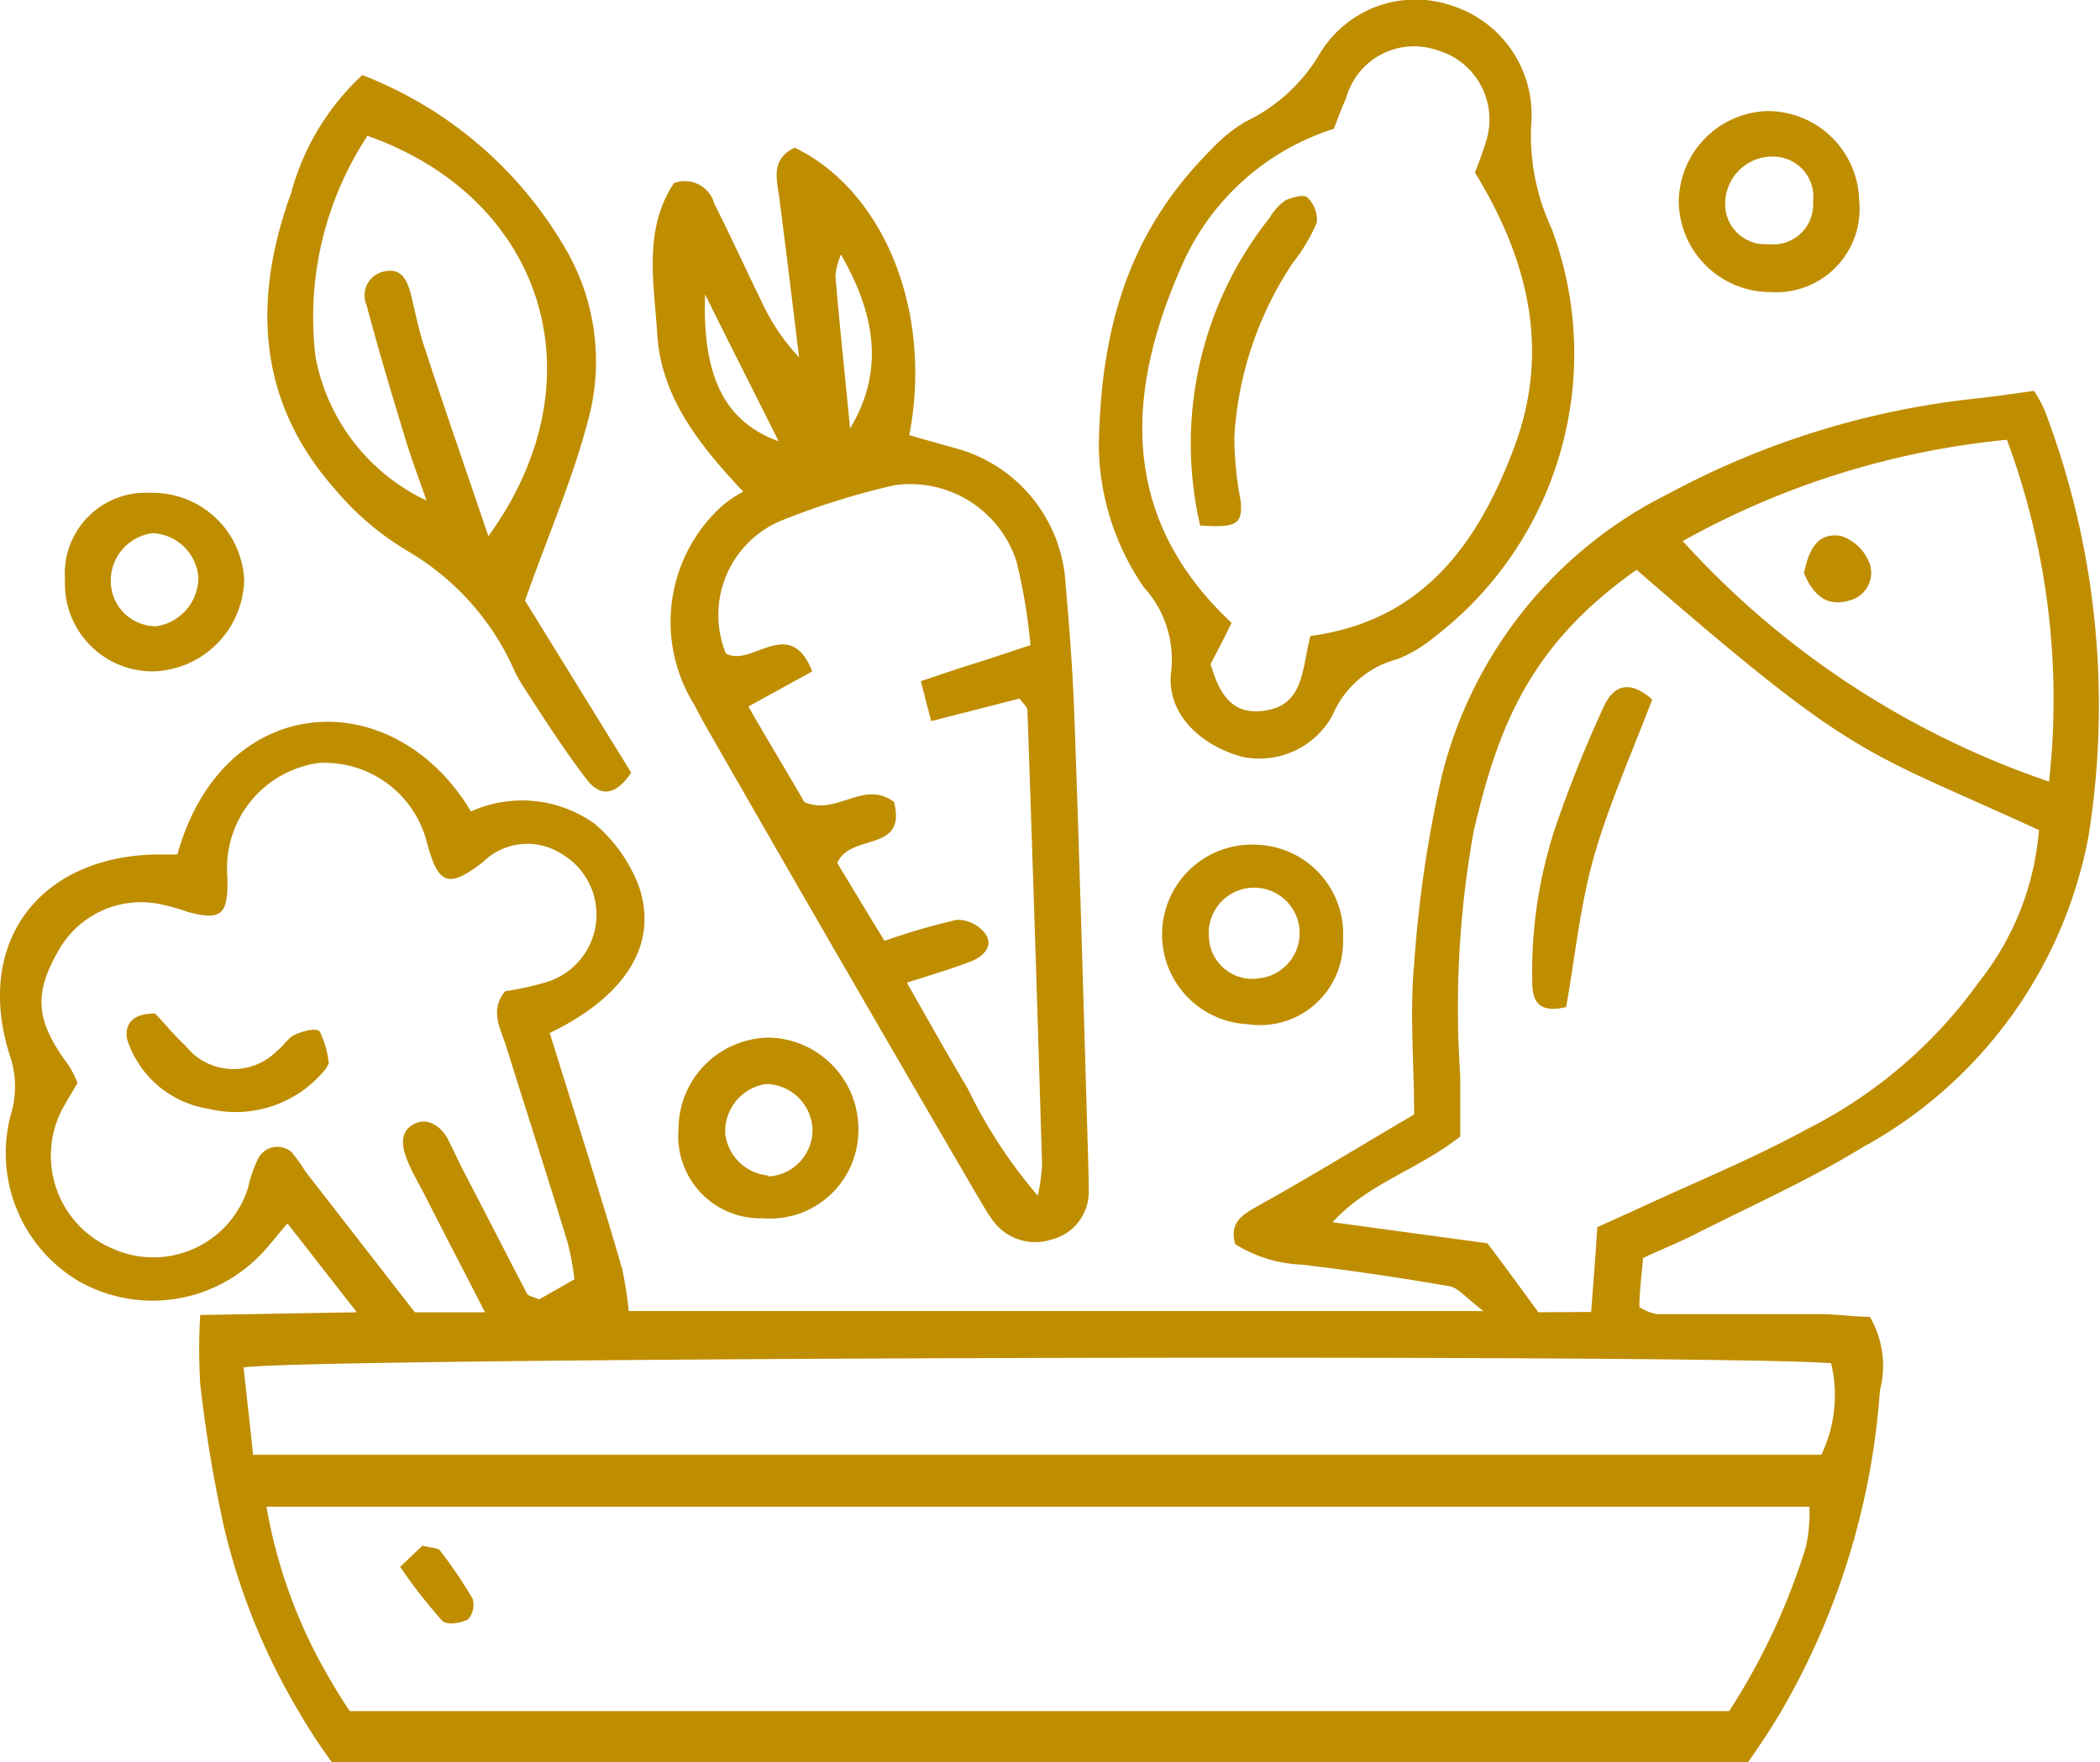 <svg xmlns="http://www.w3.org/2000/svg" viewBox="0 0 68.8 57.74"><g id="Camada_2" data-name="Camada 2"><g id="Camada_1-2" data-name="Camada 1"><path d="M67,13.48a4.32,4.32,0,0,0-.36-.67c-.83.11-1.27.18-1.73.23a27.36,27.36,0,0,0-10.25,3.14,14.13,14.13,0,0,0-7.42,9.23,40,40,0,0,0-.91,6.19c-.15,1.61,0,3.26,0,4.92-1.71,1-3.33,2-5,2.93-.51.3-1.09.53-.86,1.32a4.42,4.42,0,0,0,2.19.67c1.61.19,3.24.43,4.84.71.29.06.53.38,1.1.81h-28a13.33,13.33,0,0,0-.21-1.35c-.36-1.27-.75-2.51-1.13-3.76l-1.25-4c2.5-1.21,3.57-2.92,2.92-4.81A5,5,0,0,0,19.49,27a4.07,4.07,0,0,0-4.06-.41C12.88,22.33,7.31,22.62,5.81,28l-.76,0c-3.87.11-5.92,3-4.7,6.67a3.14,3.14,0,0,1,0,1.87A4.88,4.88,0,0,0,2.61,42a4.91,4.91,0,0,0,5.81-.77c.34-.32.6-.69,1-1.14L11.69,43l-5.13.09a18.39,18.39,0,0,0,0,2.26A45.31,45.31,0,0,0,7.33,50a21.41,21.41,0,0,0,2.45,6.07,18.4,18.4,0,0,0,1.09,1.67h46.4c.39-.55.75-1.1,1.09-1.67a24.32,24.32,0,0,0,3.23-10.51,3.18,3.18,0,0,0-.33-2.41c-.51,0-1.09-.09-1.66-.09l-5.32,0a1.55,1.55,0,0,1-.57-.23c0-.53.07-1,.12-1.61.56-.26,1.11-.48,1.63-.74,1.87-.95,3.79-1.8,5.57-2.89a14.7,14.7,0,0,0,7.39-10.17A27.19,27.19,0,0,0,67,13.48ZM10,38.38a5.06,5.06,0,0,0-.45-.63A.71.71,0,0,0,8.44,38a4.07,4.07,0,0,0-.31.91,3.25,3.25,0,0,1-4.45,2,3.3,3.3,0,0,1-1.61-4.62c.15-.28.32-.54.47-.8a3.46,3.46,0,0,0-.29-.58c-1.08-1.45-1.16-2.32-.34-3.75a3.1,3.1,0,0,1,3.35-1.53,7.92,7.92,0,0,1,.92.26c1.08.28,1.3.08,1.27-1.14a3.48,3.48,0,0,1,3-3.75A3.46,3.46,0,0,1,14,27.66c.37,1.33.69,1.46,1.82.59a2.07,2.07,0,0,1,2.53-.3,2.31,2.31,0,0,1-.51,4.25,9.57,9.57,0,0,1-1.29.28c-.49.59-.19,1.16,0,1.7.68,2.18,1.39,4.37,2.05,6.55a9.05,9.05,0,0,1,.22,1.19l-1.16.66c-.19-.09-.36-.11-.4-.2-.7-1.34-1.38-2.68-2.07-4-.18-.35-.34-.71-.52-1.06s-.63-.75-1.12-.48-.37.79-.19,1.22.35.7.53,1.05c.62,1.22,1.26,2.45,2,3.89h-2.3ZM59.17,50.67a21.58,21.58,0,0,1-2.52,5.4H11.46c-.26-.38-.5-.78-.73-1.18a16.74,16.74,0,0,1-2-5.52H59.28A5.39,5.39,0,0,1,59.17,50.67Zm.82-6a4.5,4.5,0,0,1-.32,3H8.29c-.1-1-.21-1.93-.31-2.86C9.61,44.49,55.89,44.35,60,44.67Zm4.85-12.5A15.53,15.53,0,0,1,59.2,37c-1.83,1-3.77,1.78-5.67,2.67l-1.2.54c-.06,1-.13,1.82-.2,2.78L50.4,43c-.6-.82-1.13-1.55-1.67-2.26l-5.07-.69c1.16-1.28,2.77-1.7,4.18-2.81v-2a32.57,32.57,0,0,1,.44-8c.79-3.38,1.81-6.09,5.34-8.57C60.89,25,61,24.53,66.8,27.2A9.17,9.17,0,0,1,64.84,32.17Zm2.29-6.56a28.57,28.57,0,0,1-12-7.88,27.16,27.16,0,0,1,10.62-3.32A24.42,24.42,0,0,1,67.13,25.61Z" style="fill:#bf8d00"/><path d="M35.64,37.66c-.14-4.71-.27-9.43-.44-14.14-.05-1.51-.17-3-.3-4.52a4.88,4.88,0,0,0-3.7-4.34l-1.41-.4c.78-4.06-.83-8-3.75-9.42-.82.38-.58,1.07-.5,1.7.22,1.72.43,3.45.64,5.17a6.9,6.9,0,0,1-1.24-1.85c-.52-1.06-1-2.12-1.54-3.19A1,1,0,0,0,22.08,6c-1,1.5-.66,3.24-.55,4.9.11,2,1.24,3.54,2.82,5.21a3.76,3.76,0,0,0-.74.51,5.13,5.13,0,0,0-.86,6.48c.24.47.5.92.76,1.37Q27.74,31.85,32,39.15c.17.28.32.56.52.83a1.71,1.71,0,0,0,1.92.64,1.61,1.61,0,0,0,1.23-1.57C35.67,38.59,35.65,38.12,35.64,37.66ZM27.55,8.34c1.12,1.94,1.44,3.81.3,5.7-.16-1.67-.34-3.33-.48-5A2.4,2.4,0,0,1,27.55,8.34ZM23.1,9.65c.91,1.83,1.64,3.27,2.41,4.81C23.8,13.84,23,12.42,23.1,9.65ZM34,39.18a16.14,16.14,0,0,1-2.29-3.5c-.66-1.11-1.3-2.25-2-3.48.78-.25,1.46-.45,2.11-.7.38-.15.74-.49.47-.89a1.15,1.15,0,0,0-.94-.47,21.27,21.27,0,0,0-2.37.69c-.55-.89-1.07-1.76-1.55-2.55.43-1,2.29-.32,1.86-2-1-.75-1.87.47-2.94,0-.57-1-1.19-2-1.83-3.13L26.61,22c-.74-1.88-2-.1-2.83-.59a3.35,3.35,0,0,1,1.79-4.34,24.79,24.79,0,0,1,3.73-1.17,3.66,3.66,0,0,1,4,2.49,18.33,18.33,0,0,1,.46,2.75c-.71.23-1.25.42-1.8.59s-1.1.36-1.79.59c.11.44.21.83.34,1.31l2.89-.74c.12.16.25.27.26.37q.26,7.46.48,14.92A6.54,6.54,0,0,1,34,39.18Z" style="fill:#bf8d00"/><path d="M50.83,7.48A7.17,7.17,0,0,1,50.17,4,3.75,3.75,0,0,0,47.58.19a3.66,3.66,0,0,0-4.3,1.5A5.67,5.67,0,0,1,40.78,4a5.12,5.12,0,0,0-1.06.86c-2.44,2.43-3.66,5.36-3.72,9.78a8.31,8.31,0,0,0,1.48,4.61A3.5,3.5,0,0,1,38.37,22c-.17,1.31.86,2.38,2.29,2.79a2.73,2.73,0,0,0,3-1.36,3.17,3.17,0,0,1,2.12-1.83,4.43,4.43,0,0,0,1.18-.7A11.7,11.7,0,0,0,50.83,7.48Zm-1.23,7.2c-1.19,3.16-3,5.67-6.67,6.16-.28,1.08-.19,2.33-1.61,2.46-1,.09-1.38-.6-1.66-1.54.19-.36.42-.8.69-1.35C36.7,17,36.85,12.93,38.7,8.75a8.1,8.1,0,0,1,5-4.53c.12-.31.25-.67.4-1a2.31,2.31,0,0,1,3-1.57,2.36,2.36,0,0,1,1.58,3,11.08,11.08,0,0,1-.36,1C50,8.39,50.84,11.4,49.6,14.68Z" style="fill:#bf8d00"/><path d="M17.2,19.68c.79-2.23,1.57-4,2.07-5.92a7.33,7.33,0,0,0-.79-5.69,13.19,13.19,0,0,0-6.61-5.61A8.14,8.14,0,0,0,9.54,6.32C8.27,9.81,8.41,13.15,11,16.06a9.36,9.36,0,0,0,2.36,2,8.52,8.52,0,0,1,3.53,4q.14.26.3.51c.65,1,1.29,2,2,2.93.45.61.95.61,1.49-.18ZM16,17.57c-.76-2.24-1.44-4.2-2.09-6.18-.19-.55-.3-1.14-.44-1.71s-.35-.91-.91-.78a.8.8,0,0,0-.55,1.1c.4,1.51.85,3,1.31,4.51.19.61.42,1.21.65,1.89a6.53,6.53,0,0,1-3.63-4.69,10.81,10.81,0,0,1,1.7-7.26C17.83,6.5,19.73,12.43,16,17.57Z" style="fill:#bf8d00"/><path d="M57.87,3.64A3,3,0,0,0,55,6.57a3,3,0,0,0,3,3,2.73,2.73,0,0,0,2.91-3A3,3,0,0,0,57.87,3.64ZM57.93,8a1.31,1.31,0,0,1-1.41-1.3,1.55,1.55,0,0,1,1.61-1.57A1.32,1.32,0,0,1,59.4,6.61,1.31,1.31,0,0,1,57.93,8Z" style="fill:#bf8d00"/><path d="M41.16,27.68a2.94,2.94,0,1,0-.29,5.88A2.72,2.72,0,0,0,44,30.8,2.93,2.93,0,0,0,41.16,27.68Zm.07,4.38a1.42,1.42,0,0,1-1.62-1.3,1.49,1.49,0,1,1,1.62,1.3Z" style="fill:#bf8d00"/><path d="M25.23,34a3,3,0,0,0-3,3A2.69,2.69,0,0,0,25,39.92a2.89,2.89,0,0,0,3.12-2.79A3,3,0,0,0,25.23,34Zm-.05,4.52a1.56,1.56,0,0,1-1.42-1.37,1.57,1.57,0,0,1,1.34-1.63A1.55,1.55,0,0,1,26.62,37,1.53,1.53,0,0,1,25.18,38.55Z" style="fill:#bf8d00"/><path d="M4.92,16.15A2.65,2.65,0,0,0,2.13,19,2.87,2.87,0,0,0,5,22a3.07,3.07,0,0,0,3-3A3,3,0,0,0,4.92,16.15Zm.21,4.37a1.48,1.48,0,0,1-1.5-1.44A1.57,1.57,0,0,1,5,17.47,1.58,1.58,0,0,1,6.5,18.92,1.62,1.62,0,0,1,5.13,20.52Z" style="fill:#bf8d00"/><path d="M15.34,53.06a.72.72,0,0,0,.14-.68,15.11,15.11,0,0,0-1.07-1.58c-.06-.08-.23-.07-.57-.15l-.73.69a16.8,16.8,0,0,0,1.38,1.77C14.63,53.26,15.1,53.19,15.34,53.06Z" style="fill:#bf8d00"/><path d="M52.54,23.16a41.32,41.32,0,0,0-1.6,4,15.08,15.08,0,0,0-.74,5c0,.57.14,1.07,1.11.84.29-1.63.46-3.37.93-5s1.24-3.37,1.89-5.08C53.42,22.29,52.87,22.42,52.54,23.16Z" style="fill:#bf8d00"/><path d="M9.65,33.91c-.22.1-.36.37-.57.52a2,2,0,0,1-3-.16c-.37-.34-.69-.74-1-1.06-.66,0-1,.27-.92.83a3.33,3.33,0,0,0,2.66,2.29A3.78,3.78,0,0,0,10.69,35c0-.05.09-.12.08-.17a3.13,3.13,0,0,0-.28-1C10.44,33.65,9.92,33.78,9.65,33.91Z" style="fill:#bf8d00"/><path d="M60.31,17.56c-.84-.13-1.06.56-1.21,1.22.29.68.73,1.14,1.51.89a.93.93,0,0,0,.62-1.26A1.51,1.51,0,0,0,60.31,17.56Z" style="fill:#bf8d00"/><path d="M40.65,16.43a11.06,11.06,0,0,1-.21-2.13,11.5,11.5,0,0,1,1.91-5.68,5.63,5.63,0,0,0,.79-1.33,1,1,0,0,0-.31-.82c-.11-.11-.51,0-.71.09a1.8,1.8,0,0,0-.52.57,11.89,11.89,0,0,0-2.28,10.09C40.51,17.3,40.71,17.18,40.65,16.43Z" style="fill:#bf8d00"/></g></g></svg>